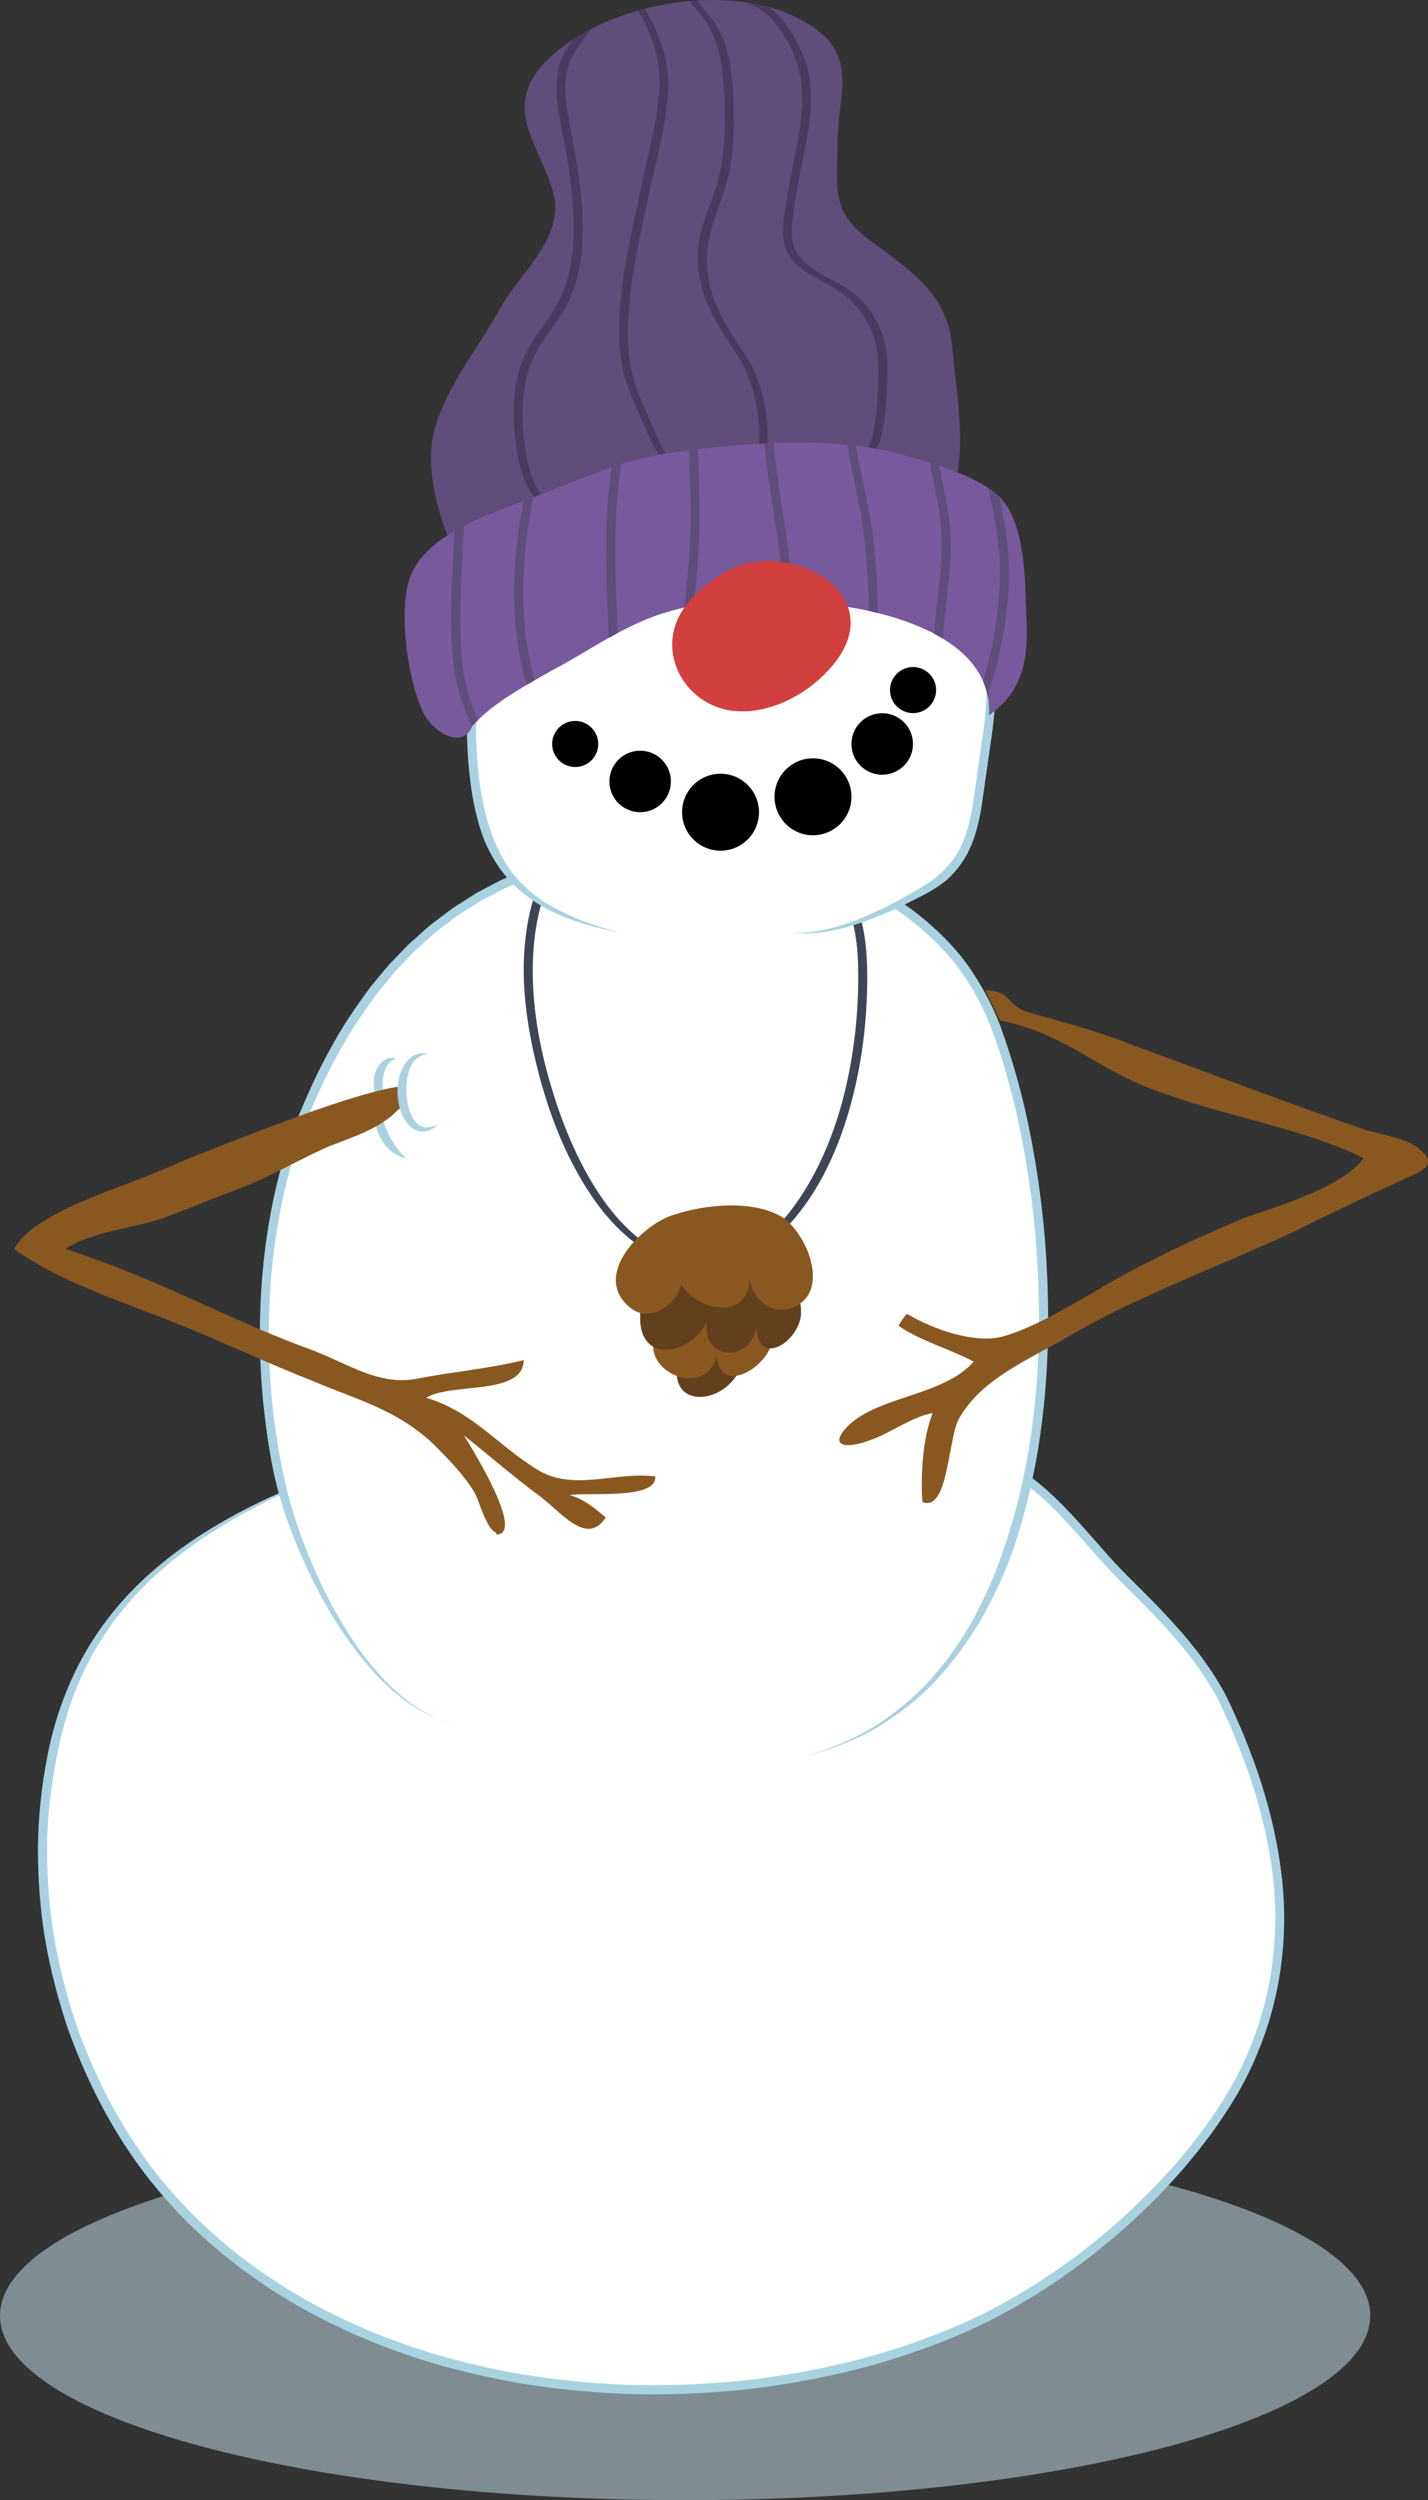 <?xml version="1.0" encoding="UTF-8"?><svg xmlns="http://www.w3.org/2000/svg" xmlns:xlink="http://www.w3.org/1999/xlink" viewBox="0 0 157.4 275.53"><rect x="0" y="0" width="157.4" height="275.53" fill="#333333" stroke="none"/><defs><style>.f{fill:#fff;}.g{fill:#775a9b;}.h{fill:#a9d2e0;}.i{fill:#5f4d7c;}.j{isolation:isolate;}.k{fill:#895821;}.l{fill:#d13f3f;}.m{clip-path:url(#e);}.n{clip-path:url(#d);}.o{fill:#63401d;}.p{fill:none;}.q{fill:#cce6f2;mix-blend-mode:multiply;opacity:.5;}.r{fill:#493b60;}.s{fill:#3e4654;}</style><clipPath id="d"><path class="p" d="M51.04,62.44c-2.25-3.58-3.88-9.24-3.47-13.38,.61-5.28,5.11-10.55,7.56-15.08,2.25-3.96,6.95-7.73,5.93-12.44-1.23-5.09-5.52-9.05-1.63-13.95C65.75,.05,82.51-2.96,90.48,3.64c3.88,3.2,1.82,7.54,1.82,12.06,0,5.65-.82,7.73,4.29,11.31,4.9,3.58,7.98,6.03,8.39,11.5,.41,4.52,1.43,9.8,.41,14.32-.41,2.45-.61,2.45-3.47,2.83-3.47,.38-6.13-.57-9.4-.75-5.92-.38-10.42,2.26-16.14,3.2l-25.34,4.34Z"/></clipPath><clipPath id="e"><path class="p" d="M52.09,79.96c-1.13,2.83-4.34,.57-5.28-1.13-1.89-3.58-3.02-11.87-1.51-15.45,2.07-5.09,10.18-7.16,14.7-9.05,4.52-1.7,8.48-3.58,13.19-4.33,7.73-1.13,18.28-2.07,25.82,0,3.39,.94,8.48,2.26,11.12,4.71,3.02,3.02,2.83,9.61,3.02,13.57,.19,4.33-.38,7.91-4.15,10.55,.57-9.42-13.57-12.25-20.73-12.44-4.71,0-9.8-.38-14.32,.94-4.9,1.32-8.86,4.34-13.19,6.6-2.64,1.51-5.47,3.02-7.73,5.09l-.94,.94Z"/></clipPath></defs><g class="j"><g id="a"/><g id="b"><g id="c"><g><path class="q" d="M151.03,255.2c0,11.23-33.81,20.33-75.52,20.33S0,266.43,0,255.2s33.81-20.33,75.52-20.33,75.52,9.1,75.52,20.33Z"/><g><g><path class="f" d="M40.22,161c-13.57,4.52-27.99,11.87-33.08,27.14-5.37,16.68-1.7,35.62,8.2,49.76,19.22,26.86,61.06,31.1,89.62,19.22,12.44-5.09,25.73-16.4,31.94-28.27,6.79-13.57,4.52-26.86-1.41-40.14-2.83-6.22-7.35-10.46-12.16-15.26-5.37-5.66-9.05-11.59-16.96-13.57l-66.15,1.13Z"/><path class="h" d="M40.22,161c-6.32,2.19-12.52,4.89-18.05,8.65-2.75,1.88-5.33,4.03-7.55,6.5-2.22,2.47-4.08,5.26-5.48,8.25-1.4,2.99-2.32,6.2-2.94,9.46-.61,3.26-1.01,6.57-1.01,9.89,0,3.32,.25,6.64,.8,9.92,.58,3.27,1.41,6.5,2.48,9.64,2.24,6.25,5.39,12.22,9.65,17.31,4.24,5.12,9.51,9.33,15.26,12.65,5.78,3.28,12.06,5.69,18.54,7.23,3.23,.79,6.52,1.38,9.83,1.75,3.31,.38,6.64,.61,9.97,.61,3.33,0,6.67-.16,9.98-.49,3.31-.35,6.61-.89,9.86-1.61,3.26-.71,6.47-1.62,9.6-2.75,3.14-1.12,6.2-2.42,9.12-4.02,5.84-3.18,11.21-7.24,15.93-11.93,2.36-2.34,4.56-4.85,6.52-7.53,1.95-2.69,3.69-5.52,4.94-8.59,2.57-6.11,3.41-12.88,2.59-19.46-.81-6.58-3.04-12.98-5.88-18.95-1.51-2.93-3.54-5.57-5.78-8.03-1.12-1.23-2.29-2.42-3.47-3.6-1.18-1.18-2.4-2.36-3.52-3.63-2.26-2.49-4.37-5.1-6.83-7.29-2.44-2.21-5.34-3.87-8.52-4.66h.13l-16.52,.3-16.53,.12-33.11,.23Zm0,0l33.04-.91,16.54-.45,16.56-.28h.13c3.34,.84,6.42,2.61,8.94,4.9,2.55,2.27,4.67,4.9,6.91,7.37,1.1,1.25,2.29,2.4,3.48,3.59,1.19,1.19,2.37,2.39,3.5,3.64,2.27,2.49,4.37,5.21,5.93,8.24,2.91,6.1,5.15,12.54,5.98,19.29,.85,6.72-.01,13.7-2.66,19.96-1.29,3.15-3.07,6.07-5.06,8.79-2,2.73-4.23,5.28-6.62,7.65-4.79,4.75-10.22,8.86-16.15,12.09-2.96,1.63-6.09,2.95-9.26,4.08-3.17,1.14-6.42,2.06-9.72,2.78-3.29,.72-6.62,1.27-9.97,1.63-3.35,.34-6.72,.5-10.09,.5-3.37,0-6.74-.24-10.08-.62-3.35-.38-6.67-.97-9.95-1.77-6.56-1.56-12.92-4-18.8-7.34-5.85-3.37-11.21-7.66-15.53-12.87-4.35-5.2-7.55-11.27-9.83-17.62-1.09-3.2-1.93-6.48-2.52-9.81-.56-3.33-.81-6.72-.81-10.1,.02-3.38,.38-6.76,1.02-10.08,.62-3.32,1.69-6.58,3.18-9.63,1.5-3.05,3.46-5.85,5.77-8.32,2.32-2.46,4.97-4.58,7.78-6.42,5.65-3.68,11.91-6.24,18.28-8.3Z"/></g><g><g><path class="f" d="M49.55,189.84c-9.33-2.54-16.11-16.96-18.38-25.44-3.11-12.44-2.83-28.55,1.98-40.71,7.07-17.81,18.94-29.12,38.73-30.25,14.98-.85,31.66,4.24,37.6,18.94,9.05,22.9,10.18,73.22-20.64,81.13"/><path class="h" d="M49.55,189.84c-2.67-.71-5.02-2.32-7.02-4.21-2-1.9-3.7-4.11-5.2-6.43-1.5-2.32-2.79-4.78-3.92-7.3-1.12-2.53-2.12-5.12-2.82-7.82-.69-2.69-1.1-5.43-1.43-8.18-.32-2.75-.5-5.51-.51-8.28-.05-5.53,.49-11.08,1.71-16.48,.63-2.7,1.43-5.36,2.46-7.94,1.06-2.55,2.18-5.09,3.54-7.51,1.29-2.45,2.87-4.75,4.52-6.98l1.33-1.6,.67-.8,.72-.75,1.45-1.5,1.56-1.39,.78-.69,.83-.63,1.67-1.26,1.76-1.12,.88-.56,.92-.49,1.85-.97,1.92-.81c1.26-.59,2.62-.93,3.93-1.39,5.35-1.54,10.95-2.03,16.48-1.82,2.77,.16,5.53,.48,8.25,1.05,2.71,.61,5.39,1.38,7.95,2.49,2.54,1.13,5.02,2.46,7.22,4.18,2.18,1.73,4.22,3.7,5.82,6.01,1.57,2.3,2.9,4.83,3.76,7.46,.92,2.62,1.67,5.28,2.31,7.97,1.23,5.39,2.02,10.87,2.37,16.39,.68,10.99-.13,22.25-3.79,32.75-.94,2.61-2.17,5.11-3.54,7.52-1.41,2.39-3.1,4.61-4.99,6.64-1.93,2-4.13,3.7-6.51,5.11-2.4,1.38-5,2.33-7.66,3.04,2.63-.79,5.2-1.82,7.53-3.26,2.31-1.47,4.43-3.22,6.27-5.24,1.8-2.05,3.38-4.28,4.7-6.67,1.27-2.41,2.4-4.89,3.25-7.48,3.6-10.31,4.41-21.46,3.73-32.35-.34-5.46-1.13-10.89-2.34-16.22-1.32-5.28-2.77-10.67-5.91-15.08-1.54-2.22-3.5-4.11-5.61-5.79-2.13-1.67-4.54-2.95-7.01-4.06-2.49-1.08-5.11-1.83-7.76-2.43-2.66-.55-5.37-.87-8.09-1.03-5.44-.2-10.94,.27-16.16,1.78-1.28,.45-2.61,.78-3.84,1.36l-1.87,.79-1.8,.94-.9,.47-.86,.54-1.72,1.09-1.62,1.23-.81,.62-.76,.68-1.52,1.36-1.41,1.47-.7,.74-.65,.78-1.3,1.57c-1.61,2.19-3.16,4.44-4.43,6.85-1.34,2.37-2.44,4.88-3.49,7.4-1.01,2.53-1.8,5.14-2.42,7.79-1.2,5.32-1.73,10.79-1.68,16.25,.03,5.46,.66,10.93,1.91,16.23,.62,2.64,1.51,5.23,2.55,7.76,1.04,2.53,2.24,4.99,3.65,7.33,1.41,2.34,3.02,4.57,4.95,6.52,1.92,1.93,4.2,3.6,6.84,4.39Z"/></g><path class="s" d="M77.61,139.32c-4.46-.11-8.11-3.07-10.68-6.49s-4.48-7.72-5.82-11.93c-1.22-3.84-2.11-7.85-2.33-11.88s.16-8.33,1.85-12.07,4.86-6.64,8.91-7.76c4.57-1.27,9.85-1,14.25,.77,4.16,1.68,7.57,4.84,9.33,8.99,.99,2.34,1.4,4.83,1.46,7.35,.07,2.83-.07,5.67-.44,8.48-.75,5.74-2.39,11.51-5.47,16.45-.78,1.25-1.65,2.45-2.64,3.54-.5,.55-1.04,1.08-1.58,1.59-.32,.3-.65,.6-.97,.89-.25,.23-.55,.6-.82,.77-.38,.22-1.05,.26-1.47,.37l-2.49,.62-1.32,.33c-.22,.06-.14,.18-.02,.28,.16,.13,.52,.1,.7,.06l4.12-1.03c.49-.12,1.06-.17,1.45-.5,1.28-1.11,2.54-2.25,3.65-3.53,3.95-4.5,6.14-10.51,7.29-16.3,.6-2.98,.92-6.02,1-9.06,.07-2.69,.01-5.39-.68-8-1.2-4.5-4.18-8.24-8.24-10.5s-9.28-3.06-14.07-2.58c-4.49,.45-8.7,2.16-11.39,5.93-2.43,3.4-3.32,7.69-3.45,11.8s.59,8.4,1.66,12.48c1.16,4.43,2.86,8.81,5.33,12.69,2.34,3.67,5.6,7.05,9.92,8.2,1.04,.28,2.1,.41,3.18,.44,.13,0,.42-.03,.37-.22s-.48-.19-.6-.19Z"/><g><path class="o" d="M74.7,150.25c-1.13,5.84,7.16,4.34,7.35-1.51l-7.35,1.51Z"/><path class="k" d="M72.82,146.21c-3.39,4.33,4.71,8.48,6.22,3.2h0c.19,5.47,8.67-.38,5.47-4.34l-11.69,1.13Z"/><path class="o" d="M72.63,139.9c-1.32,1.13-2.07,3.2-2.07,5.09-.19,5.28,5.28,4.52,7.35,.75-.57,4.15,4.71,4.52,5.47,.57,.19,4.34,4.52,1.7,4.9-1.32,.19-2.45-1.32-4.71-3.02-6.03l-12.63,.94Z"/><path class="k" d="M75.08,141.59c-.57,2.26-3.39,4.15-5.47,2.64-4.71-3.58,1.32-9.42,4.71-10.37,3.39-1.13,8.86-1.7,12.06,.38,2.83,2.07,5.28,8.67,.57,9.99-2.07,.56-3.96-1.13-4.33-3.2-.19,4.52-5.65,3.39-7.35,.75l-.19-.19Z"/></g><path class="k" d="M110.2,112.43c7.92,1.7,10.87,5.79,18.6,8.24,6.78,2.45,15.08,3.77,21.49,6.97-2.26,3.2-9.42,5.28-13.19,6.6-4.9,2.07-9.8,4.33-14.51,6.97-3.58,2.07-8.1,4.9-11.87,6.03-3.2,.94-7.92-.75-10.74-2.45-.38,.38-.75,.94-.94,1.32,2.45,1.7,5.46,2.45,8.29,3.96-3.39,3.77-10.36,3.77-13.76,6.97-2.45,2.45-.19,2.64,2.26,1.7,2.26-.75,4.71-2.64,6.97-3.01-1.13,2.83-1.32,6.97-1.13,9.8,2.83,1.13,2.83-6.79,3.96-9.05,2.45-4.52,7.73-6.6,11.87-9.05,8.1-4.71,16.59-7.73,25.07-11.68,3.77-1.89,7.73-3.77,11.5-5.47,2.26-1.13,4.71-1.7,2.45-3.58-1.32-1.32-4.71-1.7-6.22-2.26-8.29-2.83-16.58-6.03-24.88-9.05-3.77-1.51-7.73-2.64-11.87-3.77-3.01-.94-1.76-2.32-4.96-2.51l1.63,3.31Z"/></g><g><g><g><g><path class="f" d="M43.68,116.65c-2.45,0-2.63,4.62-.64,5.44"/><path class="h" d="M43.68,116.65c-.59,.2-.93,.59-1.14,1.03-.2,.44-.32,.94-.35,1.46-.05,.51,0,1.03,.1,1.54,.12,.5,.3,.99,.75,1.42-.64-.03-1.19-.56-1.48-1.14-.3-.58-.41-1.24-.37-1.89,.06-.64,.26-1.3,.7-1.82,.42-.53,1.19-.83,1.78-.59Z"/></g><g><path class="f" d="M43.31,121.54c-3.26,.36-.63,5.35,1.45,6.07"/><path class="h" d="M43.31,121.54c-.16,.09-.31,.17-.45,.24-.14,.09-.24,.2-.35,.29-.17,.23-.28,.45-.29,.73-.04,.53,.13,1.12,.38,1.68,.23,.57,.54,1.12,.89,1.66,.36,.53,.74,1.04,1.28,1.48-.72-.05-1.37-.49-1.88-.97-.52-.5-.92-1.11-1.21-1.78-.26-.67-.46-1.45-.21-2.25,.1-.4,.42-.74,.76-.94,.19-.06,.37-.14,.55-.15,.19,0,.37,0,.54,.02Z"/></g></g><path class="k" d="M45.68,121.05c3.02-3.77-10.93,1.32-11.5,1.51-5.65,2.07-11.69,4.34-17.34,6.79-3.96,1.7-13.19,4.34-15.27,8.29,4.9,3.58,11.5,5.65,17.15,7.91,5.28,2.07,10.37,4.52,15.64,6.6,4.9,2.07,9.42,3.21,13.38,6.97,1.7,1.7,3.2,3.2,4.52,5.28,.57,.94,1.32,4.15,2.45,4.52v.19c3.2,0-2.64-9.42-3.58-10.93h0c2.83,2.26,5.65,4.71,8.48,6.79,2.26,1.7,5.09,5.46,7.16,2.26-1.13-.94-2.45-2.07-3.96-2.45,1.89-.38,9.61,.57,9.42-2.07-4.33-.57-9.05,1.7-13-.75-4.33-2.64-7.16-6.41-12.25-7.92,2.64-1.7,10.74-.19,10.74-4.15-3.77,.94-8.1,1.32-11.87,2.07-4.15,.75-7.54-1.7-11.5-3.2-7.92-2.83-15.45-6.97-23.37-9.8-1.13-.38-2.45-.94-3.77-1.32,2.83-1.89,7.35-2.26,10.74-3.39,3.02-1.13,6.22-2.45,9.24-3.58,3.2-1.32,6.03-3.01,9.05-4.33,2.45-.94,5.84-2.07,7.54-3.96l1.88-1.32Z"/></g><g><path class="f" d="M47.21,116.15c-4.53-.45-3.44,10.81,1,7.8"/><path class="h" d="M47.21,116.15c-1.11,.07-1.79,.87-2.09,1.76-.31,.9-.38,1.91-.29,2.89,.08,.97,.32,1.96,.85,2.71,.27,.35,.62,.64,1.07,.71,.45,.07,.96-.07,1.46-.26-.38,.38-.87,.69-1.47,.75-.61,.06-1.24-.25-1.65-.68-.84-.88-1.14-2.03-1.25-3.13-.08-1.11,.05-2.26,.58-3.29,.26-.51,.65-.98,1.17-1.27,.51-.29,1.13-.34,1.64-.17Z"/></g></g><g><g><path class="f" d="M68.2,102.77c-11.03-2.54-15.27-7.35-16.11-19.22-.57-8.76,.57-13.57,9.05-18.09,8.2-4.24,17.81-6.22,26.86-5.09,5.94,.85,13.57,2.83,18.09,7.07,4.52,4.81,3.11,11.03,2.26,16.96-.85,5.65-.85,10.46-6.22,13.57-3.96,2.26-10.18,5.37-14.98,4.81"/><path class="h" d="M68.2,102.77c-2.98-.6-5.96-1.45-8.65-3.01-1.33-.8-2.55-1.79-3.6-2.96-1.03-1.18-1.84-2.55-2.48-3.98-1.16-2.92-1.63-6.01-1.87-9.08-.19-3.05-.31-6.19,.53-9.26,.42-1.52,1.13-2.98,2.1-4.24,.96-1.26,2.14-2.34,3.41-3.23,2.54-1.82,5.36-3.11,8.22-4.24,5.75-2.19,11.91-3.38,18.08-3.21,3.09,.04,6.16,.55,9.15,1.24,2.99,.7,5.95,1.67,8.71,3.09,1.38,.71,2.7,1.55,3.91,2.56,1.24,1.01,2.19,2.36,2.85,3.8,1.34,2.94,1.29,6.21,.95,9.25-.17,1.53-.41,3.04-.63,4.55l-.64,4.53c-.24,1.52-.56,3.06-1.16,4.53-.61,1.46-1.54,2.84-2.75,3.88-.3,.26-.64,.48-.95,.72l-1.01,.62c-.68,.36-1.36,.72-2.04,1.06-1.37,.68-2.77,1.31-4.21,1.86-2.85,1.07-5.93,1.92-8.98,1.52,1.52,.11,3.04-.11,4.51-.49,1.47-.38,2.89-.9,4.27-1.52,1.38-.61,2.73-1.31,4.05-2.05,1.32-.76,2.66-1.47,3.71-2.47,1.07-.97,1.94-2.16,2.49-3.51,.55-1.36,.86-2.82,1.1-4.31l.64-4.52c.22-1.51,.46-3.01,.63-4.51,.33-2.97,.35-6.05-.87-8.72-.62-1.32-1.46-2.53-2.59-3.45-1.13-.94-2.4-1.75-3.73-2.43-2.66-1.37-5.55-2.31-8.48-3-2.95-.68-5.93-1.18-8.94-1.22-6.03-.16-12.07,1-17.7,3.14-2.8,1.11-5.57,2.37-7.99,4.11-2.45,1.7-4.38,4.07-5.14,6.93-.79,2.84-.69,5.91-.5,8.91,.22,3,.72,6,1.8,8.77,.56,1.37,1.23,2.7,2.15,3.87,.93,1.15,2.04,2.16,3.29,3,2.53,1.63,5.43,2.67,8.37,3.46Z"/></g><g><g><path class="i" d="M51.04,62.44c-2.25-3.58-3.88-9.24-3.47-13.38,.61-5.28,5.11-10.55,7.56-15.08,2.25-3.96,6.95-7.73,5.93-12.44-1.23-5.09-5.52-9.05-1.63-13.95C65.75,.05,82.51-2.96,90.48,3.64c3.88,3.2,1.82,7.54,1.82,12.06,0,5.65-.82,7.73,4.29,11.31,4.9,3.58,7.98,6.03,8.39,11.5,.41,4.52,1.43,9.8,.41,14.32-.41,2.45-.61,2.45-3.47,2.83-3.47,.38-6.13-.57-9.4-.75-5.92-.38-10.42,2.26-16.14,3.2l-25.34,4.34Z"/><g class="n"><g><path class="r" d="M68.7-1.28c2.38,3.19,4.21,6.86,3.99,10.93-.11,2.14-.53,4.25-1,6.34s-.93,4.2-1.37,6.3c-.87,4.11-1.83,8.24-2.03,12.46-.09,2.02-.06,4.12,.4,6.1s1.29,3.64,2.04,5.43c.56,1.33,1.14,2.66,1.89,3.9,.68,1.11,1.55,2.24,2.9,2.49,.13,.02,.41,.05,.4-.14-.01-.18-.44-.28-.55-.3-.47-.09-.9-.66-1.18-1.01-.43-.55-.8-1.15-1.13-1.77-.58-1.08-1.02-2.22-1.52-3.33-.81-1.8-1.61-3.6-1.99-5.55-.4-2.04-.4-4.18-.26-6.25,.27-4.09,1.22-8.09,2.06-12.1s2.05-8.07,2.29-12.18-1.6-7.98-4.06-11.28c-.16-.21-1.11-.34-.89-.04h0Z"/><path class="r" d="M75.07-1.42c.76,1.62,2.13,2.81,3.04,4.32,1.01,1.68,1.39,3.75,1.59,5.67,.22,2.12,.22,4.29,.14,6.42s-.39,4.11-1.07,6.09-1.54,3.85-1.78,5.92c-.21,1.8,.01,3.66,.57,5.38s1.39,3.21,2.33,4.67,1.91,2.76,2.54,4.36c1.3,3.33,1.84,7.55,.37,10.91l.18-.1h-.08s-.17,.05-.18,.11v.08c-.05,.3,.92,.5,.96,.24v-.08l-.16,.1c.51-.07,.67-1.21,.77-1.63,.2-.81,.29-1.65,.32-2.48,.06-1.7-.15-3.42-.58-5.06-.39-1.51-.96-3-1.81-4.3-1.04-1.6-2.15-3.13-2.96-4.87s-1.29-3.51-1.34-5.38c-.06-2.09,.51-4.01,1.23-5.96,.75-2.04,1.38-4.03,1.58-6.2s.18-4.26,.08-6.38c-.11-2.26-.39-4.63-1.35-6.71-.86-1.85-2.54-3.16-3.41-5-.13-.27-1.07-.35-.96-.13h0Z"/><path class="r" d="M95.31,50.46c1.24-.26,1.65-1.61,1.9-2.7,.37-1.6,.47-3.25,.54-4.88s.18-3.15-.14-4.69c-.45-2.21-1.61-4.31-3.36-5.75-1.46-1.2-3.29-1.84-4.81-2.95-.71-.51-1.36-1.14-1.76-1.93-.51-1.02-.44-2.12-.33-3.23,.3-2.89,.97-5.72,1.49-8.57,.48-2.6,.86-5.35,.25-7.96-.3-1.3-.88-2.51-1.53-3.67-.52-.92-1.11-1.81-1.86-2.55-1.52-1.49-3.52-2-5.6-2.01-.43,0-.9,.41-.22,.41,1.91,.01,3.68,.57,5.03,1.97s2.48,3.46,3.04,5.36c.71,2.39,.51,5,.11,7.43-.45,2.7-1.09,5.37-1.48,8.08-.3,2.01-.67,4.12,.73,5.81,1.1,1.31,2.73,2.05,4.19,2.87,1.88,1.04,3.36,2.43,4.3,4.38,.85,1.77,1.06,3.62,1,5.55-.05,1.64-.1,3.28-.32,4.9-.11,.84-.26,1.69-.56,2.49-.16,.43-.48,1.19-.93,1.28-.13,.03-.4,.11-.32,.28,.08,.16,.51,.09,.63,.07h0Z"/><path class="r" d="M65.74,.6c-.85,1.77-2.27,3.14-3.29,4.8-1.17,1.91-1.27,3.92-.99,6.1,.34,2.56,.99,5.07,1.32,7.64,.29,2.28,.51,4.58,.44,6.88s-.44,4.46-1.32,6.52-2.48,3.8-3.62,5.77c-1.7,2.93-1.82,6.45-1.51,9.75,.29,3.01,1.08,7.1,4.29,8.3,.4,.15,.99-.08,.35-.32-1.27-.47-2.05-1.75-2.55-2.94-.62-1.46-.92-3.04-1.09-4.61-.34-3.21-.27-6.74,1.3-9.63,1.05-1.94,2.6-3.58,3.57-5.57s1.39-4.11,1.53-6.26c.3-4.56-.56-9.12-1.42-13.57-.48-2.51-.84-5.11,.45-7.44,1.02-1.84,2.6-3.29,3.52-5.2,.1-.21-.84-.51-.97-.23h0Z"/></g></g></g><g><path class="g" d="M52.09,79.96c-1.13,2.83-4.34,.57-5.28-1.13-1.89-3.58-3.02-11.87-1.51-15.45,2.07-5.09,10.18-7.16,14.7-9.05,4.52-1.7,8.48-3.58,13.19-4.33,7.73-1.13,18.28-2.07,25.82,0,3.39,.94,8.48,2.26,11.12,4.71,3.02,3.02,2.83,9.61,3.02,13.57,.19,4.33-.38,7.91-4.15,10.55,.57-9.42-13.57-12.25-20.73-12.44-4.71,0-9.8-.38-14.32,.94-4.9,1.32-8.86,4.34-13.19,6.6-2.64,1.51-5.47,3.02-7.73,5.09l-.94,.94Z"/><g class="m"><g><path class="i" d="M51.24,54.41c-1.02,1.43-1.11,3.37-1.19,5.06-.11,2.27-.26,4.55-.31,6.82-.05,2.41,0,4.82,.29,7.21,.19,1.61,.6,3.1,1.18,4.62,.31,.82,.64,1.63,1.05,2.4,.27,.52,.58,1.09,1.08,1.42,.22,.14,1.17,.09,.73-.2-.4-.27-.66-.87-.88-1.28-.34-.66-.63-1.35-.9-2.04-.58-1.5-1.03-2.98-1.24-4.58-.58-4.52-.23-9.05-.03-13.58,.08-1.84,.06-4.07,1.17-5.64,.17-.23-.78-.45-.95-.22h0Z"/><path class="i" d="M58.38,52.38c-1.9,7.44-2.5,15.58-.35,23.04,.59,2.04,1.4,4.01,2.44,5.85,.14,.25,1.11,.11,.96-.15-3.83-6.75-4.31-14.95-3.28-22.5,.29-2.12,.7-4.21,1.23-6.28,.05-.21-.92-.27-1,.05h0Z"/><path class="i" d="M67.71,49.67c-1.67,8.85-.48,17.84-.47,26.76,0,.3,1,.35,1,.08-.01-8.92-1.2-17.92,.47-26.76,.05-.26-.94-.38-1-.08h0Z"/><path class="i" d="M75.9,45.39c-.08,5.03,.44,10.06,.12,15.08-.16,2.48-.4,4.95-.64,7.42-.11,1.17-.25,2.33-.33,3.5s-.12,2.29-.47,3.39c-.06,.2,.9,.3,1-.01,.35-1.1,.39-2.25,.47-3.39s.22-2.33,.33-3.5c.24-2.47,.48-4.94,.64-7.42,.32-5.03-.2-10.06-.12-15.08,0-.28-1-.28-1,.01h0Z"/><path class="i" d="M84.2,46.39c.03,8.51,3.38,16.97,1.61,25.48-.07,.31,.92,.25,.97-.02,1.78-8.57-1.56-17.03-1.59-25.59,0-.26-.99-.18-.99,.13h0Z"/><path class="i" d="M93.07,47.22c.62,4.41,1.94,8.68,2.32,13.13,.36,4.15,.66,8.41-.07,12.54-.05,.28,.93,.47,.98,.19,.74-4.2,.42-8.53,.05-12.75s-1.7-8.65-2.32-13.03c-.04-.26-1.01-.4-.97-.08h0Z"/><path class="i" d="M101.92,46.9c.12,2.36,.67,4.66,1.15,6.97s.81,4.73,.71,7.17c-.21,4.77-1.38,9.54-.63,14.32,.05,.32,1.02,.37,.99,.16-.75-4.77,.42-9.55,.63-14.32,.1-2.32-.17-4.57-.63-6.84-.49-2.42-1.1-4.83-1.23-7.31-.02-.32-1-.4-.99-.16h0Z"/><path class="i" d="M108.51,51.26c.53,3.8,1.69,7.51,1.71,11.38s-.58,7.87-1.63,11.66c-.58,2.11-1.31,4.18-2.14,6.21-.11,.27,.86,.3,.97,.03,2.93-7.15,4.68-15.15,3.3-22.85-.39-2.17-.91-4.32-1.21-6.51-.04-.29-1.03-.2-1,.07h0Z"/></g></g></g></g><g><path d="M65.94,81.99c0,1.41-1.14,2.54-2.54,2.54s-2.54-1.14-2.54-2.54,1.14-2.54,2.54-2.54,2.54,1.14,2.54,2.54Z"/><path d="M103.18,76.05c0,1.41-1.14,2.54-2.54,2.54s-2.54-1.14-2.54-2.54,1.14-2.54,2.54-2.54,2.54,1.14,2.54,2.54Z"/><path d="M73.95,86.12c0,1.87-1.52,3.39-3.39,3.39s-3.39-1.52-3.39-3.39,1.52-3.39,3.39-3.39,3.39,1.52,3.39,3.39Z"/><path d="M100.63,81.99c0,1.87-1.52,3.39-3.39,3.39s-3.39-1.52-3.39-3.39,1.52-3.39,3.39-3.39,3.39,1.52,3.39,3.39Z"/><path d="M83.66,89.51c0,2.34-1.9,4.24-4.24,4.24s-4.24-1.9-4.24-4.24,1.9-4.24,4.24-4.24,4.24,1.9,4.24,4.24Z"/><path d="M93.85,87.81c0,2.34-1.9,4.24-4.24,4.24s-4.24-1.9-4.24-4.24,1.9-4.24,4.24-4.24,4.24,1.9,4.24,4.24Z"/></g><path class="l" d="M77.09,76.87c-2.79-2.1-4.02-6.02-1.99-9.4,1.26-2.1,4.04-4.34,6.39-5.13,6.78-2.26,16.11,3.39,10.6,10.6-2.62,3.43-7.49,6.12-11.86,5.31-1.17-.22-2.23-.71-3.14-1.38Z"/></g></g></g></g></g></g></svg>